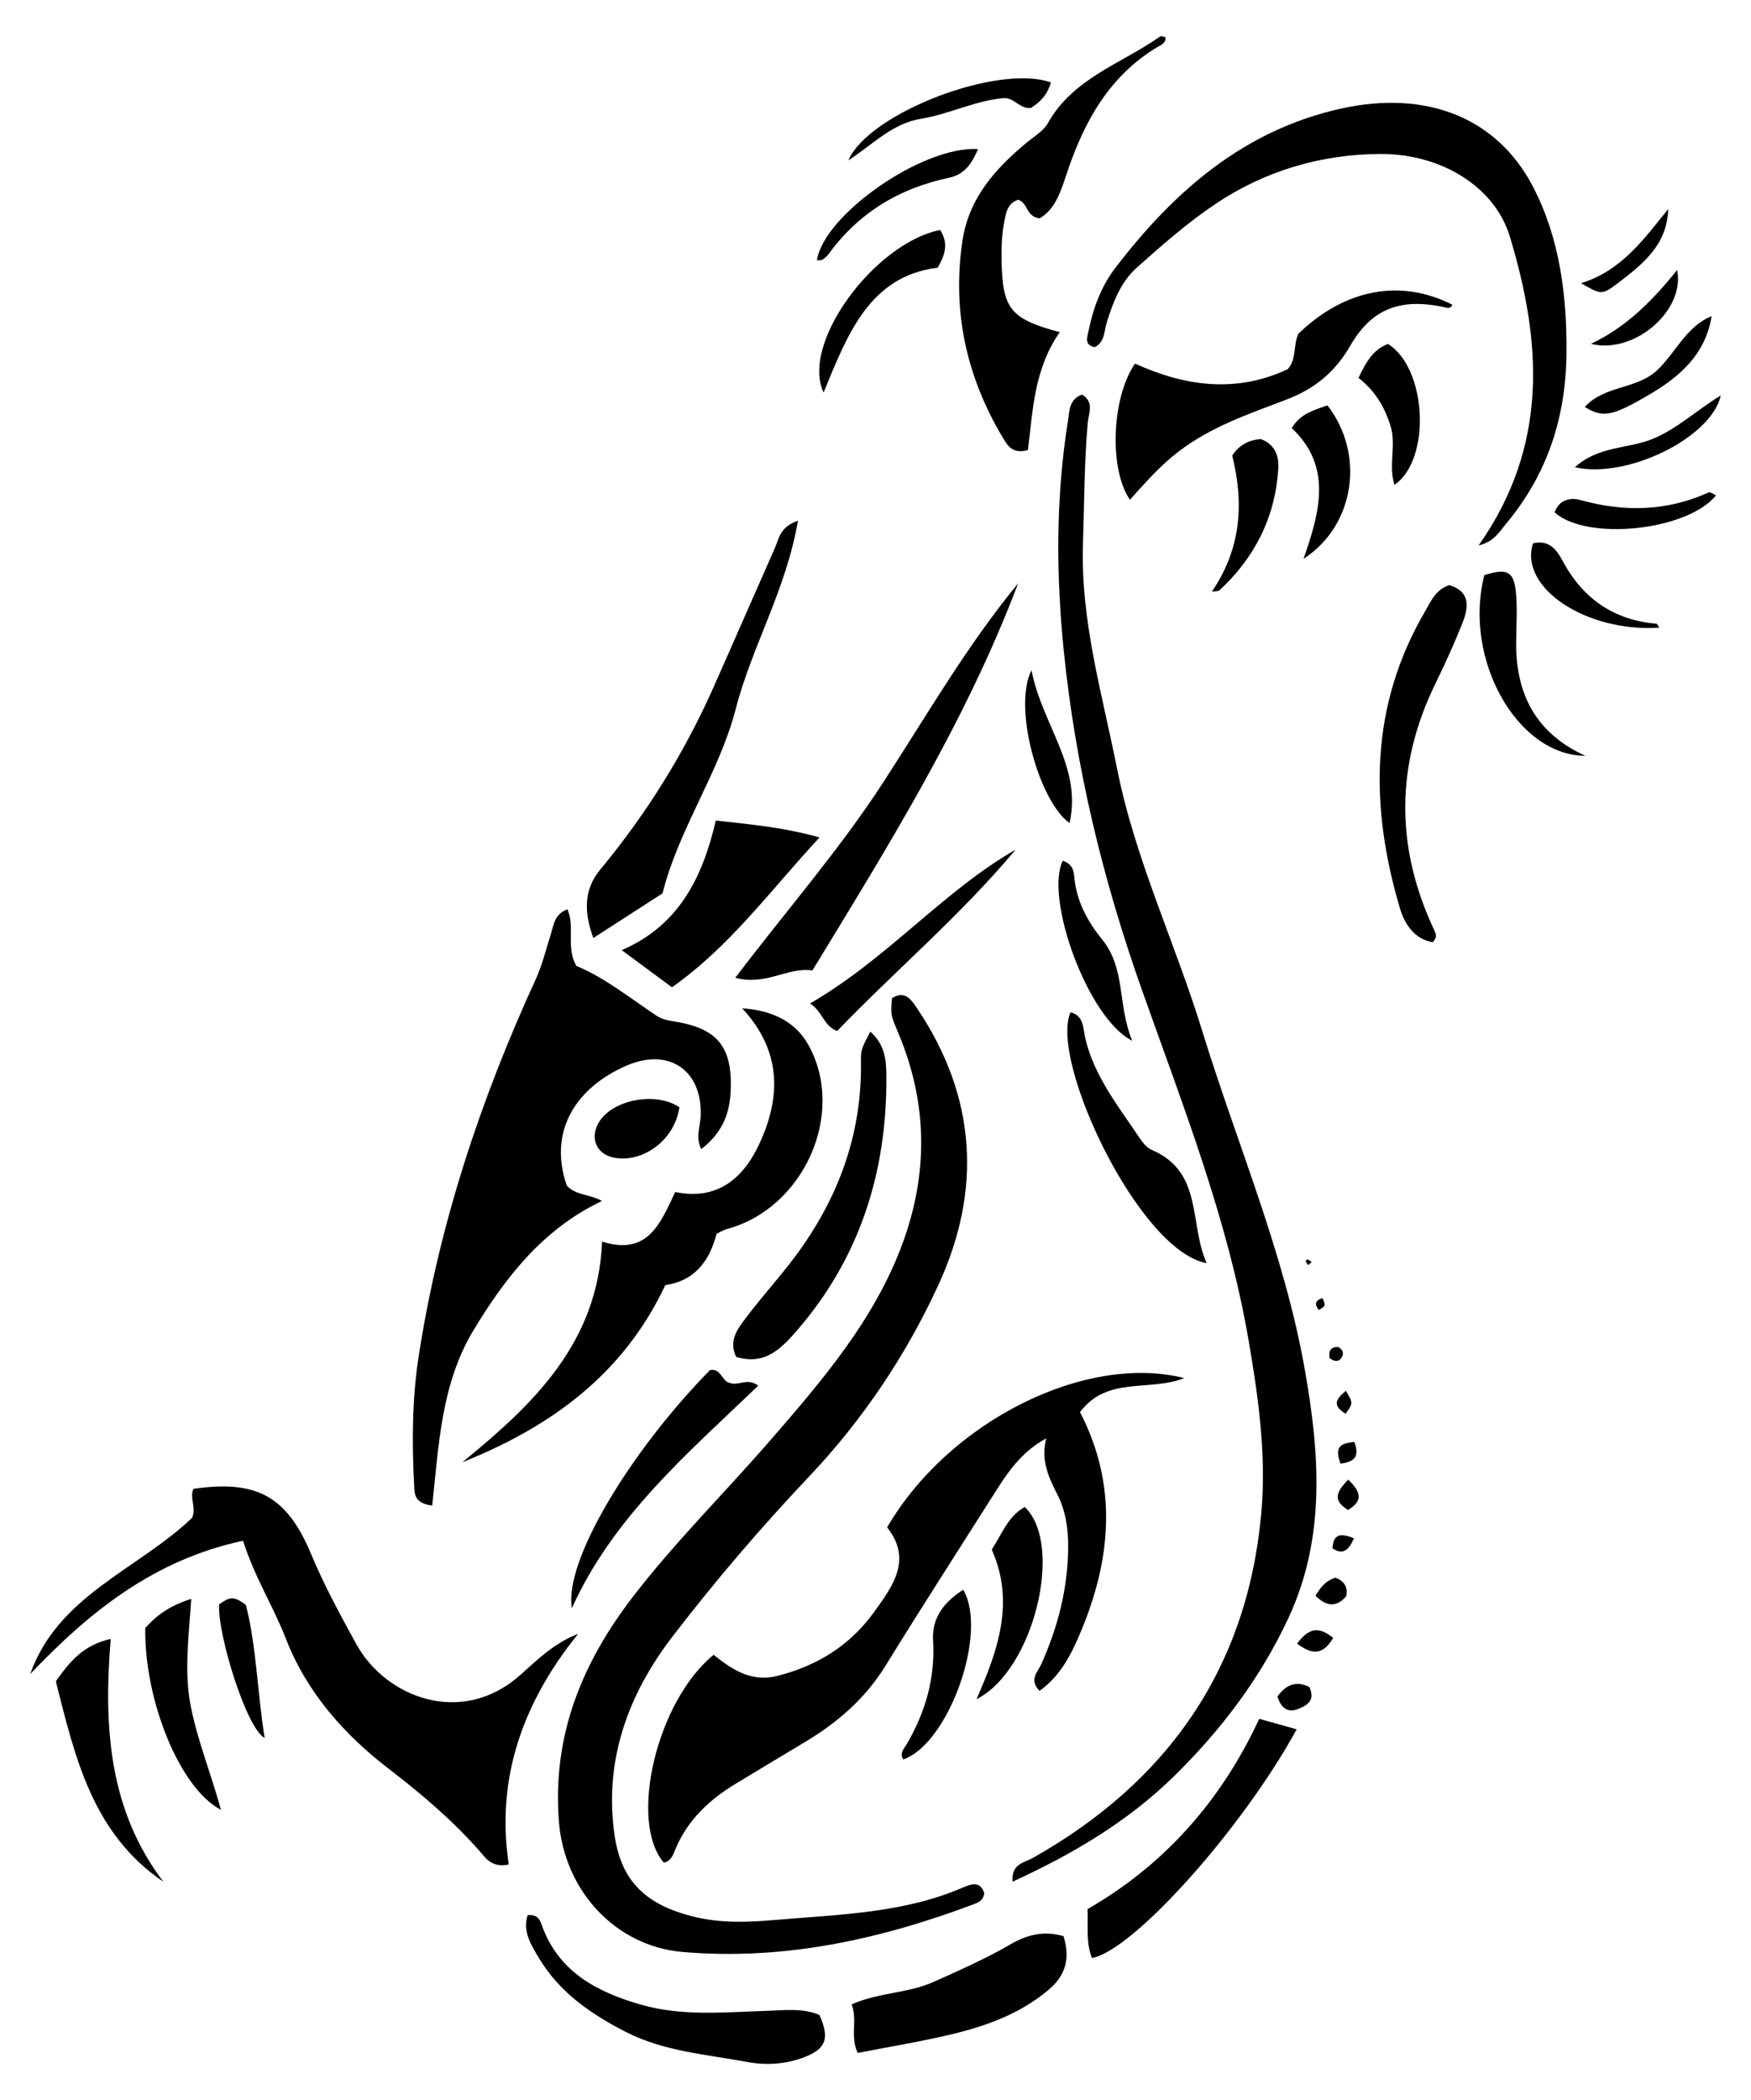 <?xml version="1.0" encoding="utf-8"?>
<!DOCTYPE svg PUBLIC "-//W3C//DTD SVG 1.1//EN" "http://www.w3.org/Graphics/SVG/1.1/DTD/svg11.dtd">
<svg version="1.1" id="Layer_1" xmlns="http://www.w3.org/2000/svg" xmlns:xlink="http://www.w3.org/1999/xlink" x="0px" y="0px"
	 viewBox="0 0 1382.282 1657.174" enable-background="new 0 0 1382.282 1657.174" xml:space="preserve">
<g>
	<path d="M776.983,1493.881c-0.47,4.7-3.622,6.959-7.164,8.296c-74.436,28.104-151.013,45.021-230.938,38.095
		c-53.742-4.657-93.426-49.129-97.651-102.716c-5.364-68.045,18.111-125.478,59.069-178.454
		c33.382-43.177,72.046-81.383,107.617-122.365c40.927-47.152,82.351-95.193,104.533-155.431
		c20.521-55.727,19.832-111.173-3.277-166.075c-6.021-14.305-6.191-14.233-4.995-27.615
		c10.255-6.364,15.159,1.148,19.845,8.117c46.682,69.428,51.385,142.927,16.902,217.912
		c-25.71,55.907-59.723,106.618-102.525,151.81c-37.91,40.026-73.907,82.181-107.499,125.894
		c-35.105,45.682-54.354,98.027-45.708,157.062c5.363,36.622,25.283,54.523,61.233,63.714
		c22.756,5.818,44.848,4.676,67.525,2.727c49.705-4.272,99.925-5.254,146.807-25.684
		C767.269,1486.332,774.05,1484.487,776.983,1493.881z"/>
	<path d="M799.324,1484.814c-1.024-14.279,9.101-14.842,15.903-18.674
		c106.377-59.931,169.296-149.413,180.442-271.829c4.192-46.037-2.312-92.226-10.232-137.958
		c-16.529-95.448-52.056-185.027-84.14-275.66c-30.713-86.761-52.302-175.598-61.538-267.196
		c-6.098-60.471-6.348-121.03,3.294-181.274c1.241-7.753,0.803-17.179,11.059-20.838
		c9.963,5.728,5.242,14.744,4.574,22.308c-2.805,31.749-2.701,63.586-3.75,95.392
		c-2.003,60.708,15.177,118.45,26.811,177.036c14.244,71.728,45.934,137.848,67.301,207.296
		c27.363,88.94,64.662,174.878,80.972,267.156c11.743,66.441,16.766,132.49-12.926,196.237
		c-22.021,47.279-52.991,88.15-90.012,124.508C890.563,1437.182,847.227,1462.864,799.324,1484.814z"/>
	<path d="M700.331,1205.214c48.527-83.376,156.272-137.501,234.611-117.772c-27.936,10.969-60.751-1.912-82.364,26.852
		c30.367,58.391,24.677,117.767-0.802,176.628c-7.09,16.381-15.436,32.147-31.164,43.313
		c-8.621-8.826-1.329-14.963,1.408-21.08c13.153-29.395,21.027-59.893,21.213-92.286
		c0.084-14.649-1.909-28.646-8.644-41.835c-6.841-13.396-13.104-26.988-8.641-44.004
		c-17.412,9.307-28.456,23.697-38.323,39.261c-29.593,46.683-59.583,93.122-88.595,140.163
		c-16.007,25.953-38.011,44.865-63.691,60.247c-18.187,10.894-36.376,21.785-54.504,32.776
		c-20.503,12.43-37.522,28.145-47.218,50.678c-2.061,4.789-3.379,10.254-9.58,11.673
		c-27.86-32.505-5.863-127.15,39.307-164.042c14.308,11.398,29.543,21.938,50.415,16.626
		c31.355-7.98,57.044-23.849,76.085-50.14C704.955,1251.409,720.356,1230.57,700.331,1205.214z"/>
	<path d="M447.936,717.521c6.239,14.18-1.373,29.459,6.981,44.655c22.016,8.994,42.044,25.11,63.325,39.28
		c4.592,3.058,9.664,3.855,14.946,4.722c33.284,5.464,44.998,20.094,43.663,54.078
		c-0.794,20.211-7.583,34.111-23.216,46.489c-4.79-8.977-0.754-17.913-0.471-26.475
		c1.192-35.99-25.3-53.789-58.612-39.382c-38.759,16.763-62.288,50.72-47.112,94.68
		c7.016,7.757,18.044,6.65,27.77,12.097c-46.485,22.059-76.113,60.101-101.536,102.206
		c-25.494,42.222-27.285,90.867-32.471,138.116c-14.125-1.671-13.921-9.101-14.268-15.758
		c-1.779-34.068-1.655-68.107,3.56-101.911c16.03-103.914,48.844-202.65,92.588-297.951
		c5.102-11.116,7.737-22.9,11.514-34.378C436.987,730.721,437.26,721.443,447.936,717.521z"/>
	<path d="M456.401,1289.261c-43.422,53.696-65.12,113.62-54.753,182.003c-13.838,2.813-18.362-5.346-23.57-11.224
		c-21.571-24.348-45.893-44.843-71.882-64.844c-34.25-26.359-64.115-59.778-80.441-101.945
		c-9.812-25.342-24.564-48.264-33.911-77.471c-70.606,15.159-121.464,56.301-168,105.191
		c22.016-62.136,84.997-82.445,127.755-123.211c3.743-7.882-2.237-15.864,1.134-22.955
		c49.549-7.072,73.628,5.378,92.879,51.535c10.256,24.59,22.892,47.699,35.613,70.918
		c23.16,42.272,83.405,65.554,129.457,24.471C424.252,1309.623,437.516,1296.471,456.401,1289.261z"/>
	<path d="M1167.228,430.464c55.605-78.988,49.8-160.807,24.645-243.907c-11.7-38.65-53.458-65.286-102.25-65.061
		c-47.058,0.217-91.348,13.391-130.487,39.689c-21.896,14.712-41.943,32.391-61.704,49.99
		c-12.651,11.268-18.764,27.232-23.743,43.324c-2.149,6.945-1.417,15.432-9.547,19.472
		c-8.295-1.696-5.866-7.755-4.899-12.52c3.654-18.009,9.964-35.301,21.08-49.854
		c46.118-60.377,101.381-108.749,177.843-125.804c69.079-15.408,124.06,8.039,151.857,61.237
		c21.218,40.606,27.041,86.069,26.573,132.219c-0.512,50.432-15.247,95.295-47.661,134.048
		C1183.776,419.464,1179.728,427.273,1167.228,430.464z"/>
	<path d="M585.881,795.659c22.511,1.434,41.683,9.725,52.335,28.973c30.012,54.229-3.872,129.102-64.515,145.222
		c-2.142,0.569-4.091,1.86-8.062,3.718c-5.103,20.636-16.982,37.236-40.414,40.472
		c-33.39,70.943-90.889,112.039-160.227,139.783c55.891-45.577,106.945-93.873,110.328-174.107
		c36.006,11.388,45.966-14.168,57.706-39.15c31.337,6.639,52.266-8.961,65.16-35.392
		C616.771,867.093,617.627,829.816,585.881,795.659z"/>
	<path d="M836.6,262.104c-20.487,29.375-21.223,62.247-25.134,93.065c-12.374,3.432-16.285-3.865-20.027-10.148
		c-28.502-47.853-39.867-99.225-31.699-154.709c4.999-33.958,25.888-57.165,50.893-77.899
		c5.802-4.811,13.086-9.012,16.577-15.238c19.924-35.536,58.123-46.907,88.617-68.398
		c0.821-0.578,2.686,0.326,4.149,0.551c0.651,4.822-3.481,6.124-6.323,7.832
		c-38.042,22.855-57.811,58.778-71.348,99.215c-4.743,14.167-9.009,28.671-21.588,35.929
		c-10.882-1.356-9.017-12.191-16.971-14.703c-9.374,3.132-9.982,12.388-11.357,19.893
		c-1.756,9.585-1.897,19.589-1.683,29.39C791.513,243.738,797.859,251.759,836.6,262.104z"/>
	<path d="M641.335,765.776c-19.697-2.906-36.23,12.296-60.891,5.79c39.896-52.612,81.859-100.452,116.531-153.802
		c34.51-53.101,66.294-108.279,106.798-157.525C762.831,568.426,702.321,665.766,641.335,765.776z"/>
	<path d="M891.983,394.348c-16.604-24.121-14.546-80.423,4.027-107.451c38.768,17.696,79.543,23.772,120.55,4.404
		c7.3-8.111,4.161-19.162,8.441-27.986c36.71-35.34,80.481-43.588,121.54-22.876
		c-1.664,3.875-4.636,2.317-7.327,1.756c-33.625-7.015-56.407,1.337-73.262,30.588
		c-12.041,20.897-28.129,34.033-50.572,42.591c-29.476,11.239-59.513,21.316-85.369,41.25
		C916.076,367.367,904.812,380.069,891.983,394.348z"/>
	<path d="M523.01,704.941c-18.942,12.215-35.971,23.196-54.623,35.224c-7.329-20.041-7.812-37.987,5.388-53.904
		c36.412-43.908,66.294-91.793,89.457-143.873c16.268-36.577,32.204-73.302,48.451-109.889
		c3.207-7.222,3.707-16.464,18.249-21.659c-9.182,54.109-36.319,99.129-49.067,148.36
		C567.649,610.236,536.021,653.33,523.01,704.941z"/>
	<path d="M687.035,814.05c12.559,11.081,12.653,24.747,12.693,36.85c0.24,74.25-21.033,141.486-70.001,198.273
		c-11.895,13.795-25.495,28.812-48.599,21.492c-6.11-12.755,0.939-21.772,7.737-30.796
		c14.523-19.281,31.112-36.826,44.936-56.798c30.196-43.627,46.479-91.151,45.857-144.345
		C679.532,828.023,679.798,828.02,687.035,814.05z"/>
	<path d="M530.479,779.061c-13.224-9.771-24.645-18.21-39.652-29.299c45.207-19.619,63.711-57.144,74.257-102.294
		c26.674,3.075,51.987,5.023,81.859,13.333C607.544,703.352,576.334,746.674,530.479,779.061z"/>
	<path d="M839.553,1527.777c5.842,18.789,0.851,31.768-11.962,42.523c-21.99,18.457-48.168,28.131-75.425,34.693
		c-24.764,5.961-49.982,10.038-75.095,14.964c-6.181-13.533,0.022-25.618-4.76-38.362
		c21.814-9.521,44.388-8.65,64.436-17.612c20.665-9.237,41.301-18.319,60.861-29.692
		C810.465,1526.814,823.654,1523.218,839.553,1527.777z"/>
	<path d="M416.522,1511.243c8.146-0.852,9.732,3.876,11.207,7.97c13.245,36.761,43.341,52.543,77.911,62.548
		c32.607,9.437,65.95,6.024,99.14,5.001c14.232-0.439,28.641-2.481,42.105,3.201
		c8.196,18.55,5.33,26.648-11.965,33.35c-14.482,5.612-30.356,6.498-44.742,3.82
		c-32.425-6.034-66.175-8.396-96.118-23.746c-27.014-13.848-52.086-30.879-68.253-57.762
		C419.51,1535.157,412.383,1524.406,416.522,1511.243z"/>
	<path d="M1023.625,1364.579c-42.883,78.482-129.208,174.812-161.61,180.451c-4.861-12.107-2.95-24.76-3.49-38.582
		c61.234-35.181,105.764-86.026,135.544-150.138C1004.966,1359.359,1013.438,1361.729,1023.625,1364.579z"/>
	<path d="M1131.025,743.501c-14.651-2.385-22.343-14.842-25.85-26.663c-23.924-80.636-24.018-159.778,20.015-234.772
		c4.461-7.598,7.977-16.62,18.813-20.346c16.69,4.825,15.584,17.187,10.467,29.993
		c-6.455,16.154-13.65,32.052-21.297,47.683c-31.684,64.76-31.531,129.548-0.965,194.555
		C1133.503,736.707,1134.88,739.511,1131.025,743.501z"/>
	<path d="M845.123,798.782c10.638,2.73,9.815,12.635,11.516,20.02c7.006,30.412,26.175,54.036,42.9,79.032
		c2.465,3.685,5.698,7.817,9.55,9.464c40.87,17.479,29.347,57.487,43.459,89.442
		C898.715,986.956,828.138,836.036,845.123,798.782z"/>
	<path d="M451.467,1268.975c-6.413-36.77,45.731-123.363,108.995-187.838c8.692-1.882,9.418,8.959,15.355,9.943
		c7.21,3.133,13.8-4.466,22.715,2.37C543.026,1146.726,484.075,1196.755,451.467,1268.975z"/>
	<path d="M128.963,1484.867c-56.373-38.34-69.819-98.786-84.886-158.15c11.118-15.966,21.983-28.646,43.324-33.498
		C81.71,1362.465,85.815,1427.94,128.963,1484.867z"/>
	<path d="M174.447,1428.124c-32.631-16.956-60.572-86.487-59.776-143.529c8.432-9.322,18.559-17.392,36.277-22.943
		c-1.919,30.175-5.772,57.714-0.301,85.033C156.049,1373.661,166.463,1399.279,174.447,1428.124z"/>
	<path d="M770.879,1340.807c16.916-38.48,30.504-76.714,12.031-117.992c8.056-12.466,12.823-26.291,26.034-33.664
		C840.159,1218.603,816.251,1318.037,770.879,1340.807z"/>
	<path d="M639.472,791.825c61.679-35.807,104.569-88.192,162.276-121.408
		c-43.156,51.674-94.445,94.917-140.893,143.149C649.989,809.398,649.722,798.588,639.472,791.825z"/>
	<path d="M1251.56,596.43c-54.308-0.314-96.717-76.98-79.767-142.587c17.265-5.569,23.085-3.275,24.78,12.46
		c1.449,13.45,0.385,27.18,0.304,40.785C1196.636,547.832,1212.516,578.662,1251.56,596.43z"/>
	<path d="M742.178,181.477c6.335,10.073,4.594,18.448-1.91,29.749c-53.741,6.589-71.131,52.31-90.099,98.503
		C631.751,270.875,690.533,191.768,742.178,181.477z"/>
	<path d="M760.399,1254.428c19.948,34.236-11.809,121.801-47.321,133.911c-3.261-5.018,0.716-8.618,2.811-12.214
		c14.759-25.339,22.509-52.135,20.695-81.883C735.495,1276.388,745.589,1263.885,760.399,1254.428z"/>
	<path d="M838.959,679.192c8.147,2.692,8.702,8.499,9.18,13.478c1.811,18.865,10.594,34.697,22.045,48.84
		c18.588,22.958,11.892,51.224,23.603,79.736C858.443,803.565,824.569,708.395,838.959,679.192z"/>
	<path d="M956.665,466.906c23.163-34.097,25.5-69.803,16.069-107.388c5.483-8.436,13.137-12.343,22.525-13.07
		c11.397,4.228,14.533,13.376,13.852,23.767c-2.49,37.99-18.507,69.654-46.285,95.441
		C961.515,466.874,958.752,466.526,956.665,466.906z"/>
	<path d="M1047.92,319.831c29.631,38.263,22.08,94.564-18.912,121.159c13.593-38.478,22.294-73.476-9.289-103.201
		C1026.559,326.373,1037.06,323.712,1047.92,319.831z"/>
	<path d="M1072.445,298.183c6.263-13.328,12.034-22.619,23.294-26.765c30.576,18.97,34.427,90.998,5.069,111.195
		c-4.95-15.604,1.615-31.43-3.096-46.504C1093.077,321.282,1085.746,308.601,1072.445,298.183z"/>
	<path d="M536.346,873.735c-3.656,25.546-28.39,44.047-51.473,39.779c-13.749-2.542-19.402-14.95-12.455-27.336
		C482.587,868.044,517.141,860.838,536.346,873.735z"/>
	<path d="M829.57,65.052c-2.818,10.252-8.764,15.675-15.696,20.137c-8.573,1.047-13.09-7.987-21.088-7.811
		c-22.776,1.847-43.4,12.71-65.702,16.34c-22.772,3.707-37.993,20.255-57.374,32.842
		C685.943,89.058,788.058,50.145,829.57,65.052z"/>
	<path d="M772.099,117.628c-4.846,11.138-10.36,19.993-22.957,22.646c-39.122,8.24-71.284,27.573-95.023,60.19
		c-1.29,1.772-3.107,3.305-4.982,4.452c-1.093,0.669-2.791,0.349-4.23,0.475
		C650.24,169.555,728.308,114.944,772.099,117.628z"/>
	<path d="M208.926,1371.39c-14.125-7.023-37.381-81.737-35.943-105.41c2.036-1.234,4.379-3.155,7.064-4.162
		c3.731-1.398,7.427-0.557,14.072,4.689C202.431,1298.65,203.099,1335.322,208.926,1371.39z"/>
	<path d="M814.288,528.889c8.484,43.523,40.084,76.063,30.046,120.594C820.262,632.443,799.327,558.14,814.288,528.889
		z"/>
	<path d="M1227.284,404.357c3.311-10.027,12.455-11.945,20.014-9.848c34.714,9.633,68.402,9.091,101.529-5.941
		c1.301-0.59,3.792,1.444,5.876,2.317C1332.019,418.844,1252.712,427.148,1227.284,404.357z"/>
	<path d="M1309.826,495.311c-57.72,3.703-110.934-31.628-99.636-66.549c11.758-2.95,18.154,4.006,22.983,13.111
		c15.917,30.016,40.221,47.391,74.441,50.283C1308.435,492.224,1309.094,494.214,1309.826,495.311z"/>
	<path d="M1351.192,249.467c-4.719,29.752-24.701,47.458-48.545,61.505c-30.172,17.775-37.153,18.931-51.59,10.144
		c15.631-17.141,40.753-13.76,56.934-28.813C1322.833,278.497,1330.86,257.76,1351.192,249.467z"/>
	<path d="M1243.23,368.708c18.67-16.864,41.869-14.515,60.831-22.151c19.673-7.921,34.777-22.507,54.375-34.543
		C1351.024,345.45,1284.321,378.123,1243.23,368.708z"/>
	<path d="M1255.935,271.302c27.46-12.936,48.185-33.497,68.037-58.253
		C1330.487,245.326,1289.675,279.937,1255.935,271.302z"/>
	<path d="M1248.109,223.454c31.727-9.711,49.526-34.62,68.794-58.473c-0.774,28.463-20.317,43.603-39.696,58.423
		C1264.532,233.097,1263.795,232.54,1248.109,223.454z"/>
	<path d="M1008.447,1338.688c7.144-9.91,15.194-12.385,25.155-7.512c5.143,10.798-2.052,14.689-8.995,17.423
		C1017.22,1351.508,1011.507,1348.57,1008.447,1338.688z"/>
	<path d="M1038.524,1259.248c4.416-7.994,9.181-12.181,15.616-14.421c6.153,2.6,10.201,6.271,8.628,14.714
		C1055.744,1267.659,1048.132,1268.659,1038.524,1259.248z"/>
	<path d="M1052.477,1292.482c-8.922,14.653-17.183,12.671-28.54,4.54
		C1033.441,1284.025,1041.483,1283.516,1052.477,1292.482z"/>
	<path d="M1064.294,1167.528c11.379,10.792,10.713,17.383-0.064,23.993
		C1051.55,1183.775,1055.142,1177.12,1064.294,1167.528z"/>
	<path d="M1058.246,1154.942c-5.378-14.165,0.916-16.048,10.917-17.147
		C1073.414,1149.58,1069.369,1153.39,1058.246,1154.942z"/>
	<path d="M1062.437,1097.493c5.78,9.612,5.78,9.612-0.127,18.06
		C1051.495,1109.181,1054.544,1103.99,1062.437,1097.493z"/>
	<path d="M1068.872,1213.887c-4.292,9.296-8.345,13.412-16.958,7.948
		C1052.473,1210.658,1057.916,1209.356,1068.872,1213.887z"/>
	<path d="M1049.697,1071.806c-1.202-6.092,0.961-8.901,6.567-8.959c4.181,2.145,4.955,5.487,2.502,8.935
		C1056.972,1074.305,1053.955,1074.831,1049.697,1071.806z"/>
	<path d="M1041.101,1033.757c-3.635-4.595-2.761-7.719,2.917-9.437
		C1046.602,1030.331,1046.602,1030.331,1041.101,1033.757z"/>
	<path d="M1035.517,995.761c-0.949,0.868-1.851,1.693-2.753,2.518c-0.696-1.012-1.514-1.969-1.999-3.073
		c-0.119-0.271,1.069-1.551,1.284-1.462C1033.205,994.219,1034.243,994.98,1035.517,995.761z"/>
</g>
</svg>
